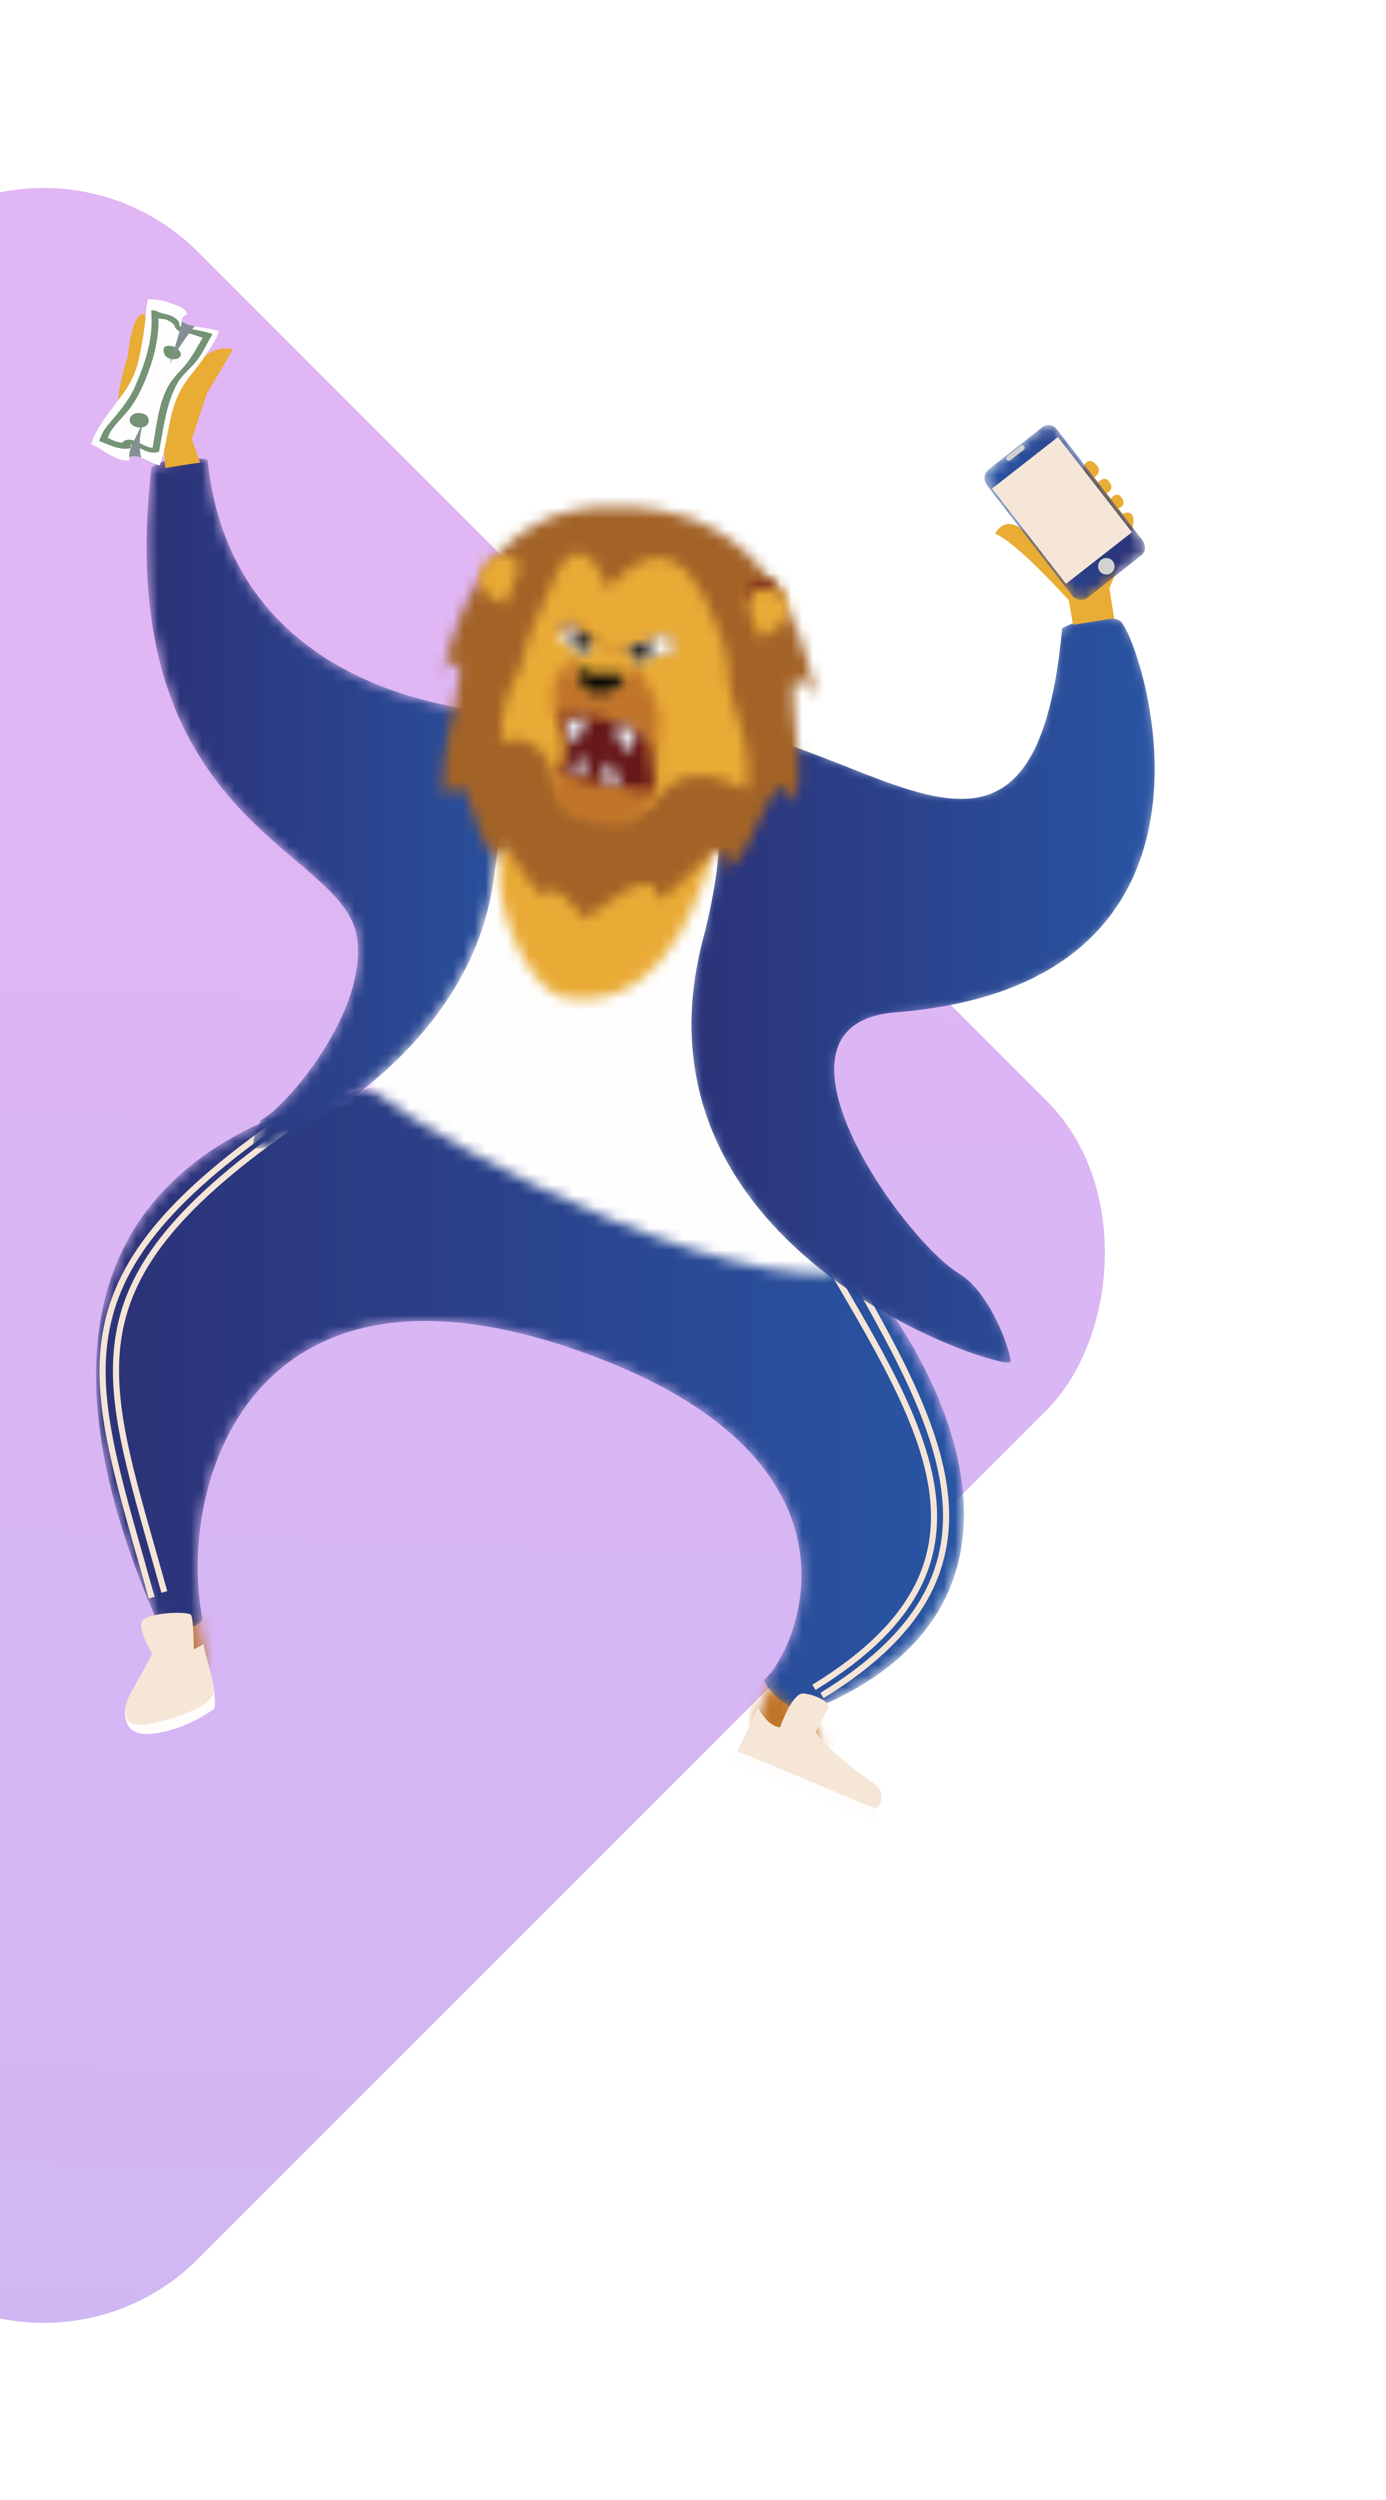 <svg width="127" height="229" viewBox="0 0 127 229" fill="none" xmlns="http://www.w3.org/2000/svg">
<g opacity="0.3" filter="url(#filter0_d_0_32296)">
<rect x="4" y="0.934" width="150" height="150" rx="20" transform="rotate(45 4 0.934)" fill="url(#paint0_linear_0_32296)"/>
</g>
<mask id="mask0_0_32296" style="mask-type:luminance" maskUnits="userSpaceOnUse" x="69" y="153" width="7" height="8">
<path fill-rule="evenodd" clip-rule="evenodd" d="M71.676 153.971C71.385 153.971 71.041 154.08 70.643 154.35C67.495 159.82 70.212 160.051 70.996 160.051C71.779 160.051 75.277 160.346 75.277 159.292C75.277 157.887 72.109 157.826 72.932 155.834C73.109 155.407 72.733 153.971 71.677 153.971C71.677 153.971 71.677 153.971 71.676 153.971Z" fill="white"/>
</mask>
<g mask="url(#mask0_0_32296)">
<path fill-rule="evenodd" clip-rule="evenodd" d="M67.549 161.699H76.886V152.361H67.549V161.699Z" fill="#C1752A"/>
</g>
<mask id="mask1_0_32296" style="mask-type:luminance" maskUnits="userSpaceOnUse" x="14" y="147" width="5" height="8">
<path fill-rule="evenodd" clip-rule="evenodd" d="M15.803 148.343C15.596 151.946 13.641 152.886 14.382 154.37C14.701 155.01 18.593 153.082 18.869 152.33C19.099 151.702 18.076 150.171 18.204 148.274C18.204 148.274 17.209 147.538 16.499 147.538C16.13 147.538 15.837 147.737 15.803 148.343Z" fill="white"/>
</mask>
<g mask="url(#mask1_0_32296)">
<path fill-rule="evenodd" clip-rule="evenodd" d="M11.295 154.859L18.333 157.763L22.336 148.111L15.299 145.207L11.295 154.859Z" fill="#C1752A"/>
</g>
<mask id="mask2_0_32296" style="mask-type:luminance" maskUnits="userSpaceOnUse" x="8" y="97" width="81" height="60">
<path fill-rule="evenodd" clip-rule="evenodd" d="M51.957 97.771C48.366 97.78 44.217 98.074 39.419 98.714C33.83 99.46 29.181 100.668 25.342 102.245C1.592 111.988 8.687 135.657 14.559 148.866C16.121 149.545 17.984 149.272 18.558 148.328C16.205 136.347 22.642 113.622 51.962 123.375C81.291 133.137 73.077 151.169 70.019 153.889C70.019 153.889 70.254 155.333 73.547 156.957C84.772 152.673 88.327 145.688 88.326 138.697V138.688C88.323 132.894 85.878 127.096 83.333 122.827C81.621 119.966 79.87 117.795 78.779 116.765C75.364 113.574 77.33 102.66 63.253 98.987C60.788 98.346 57.843 97.921 54.286 97.807C53.64 97.785 52.973 97.773 52.286 97.771H51.957Z" fill="white"/>
</mask>
<g mask="url(#mask2_0_32296)">
<path fill-rule="evenodd" clip-rule="evenodd" d="M51.957 97.771C48.366 97.78 44.217 98.074 39.419 98.714C33.83 99.46 29.181 100.668 25.342 102.245C1.592 111.988 8.687 135.657 14.559 148.866C16.121 149.545 17.984 149.272 18.558 148.328C16.205 136.347 22.642 113.622 51.962 123.375C81.291 133.137 73.077 151.169 70.019 153.889C70.019 153.889 70.254 155.333 73.547 156.957C84.772 152.673 88.327 145.688 88.326 138.697V138.688C88.323 132.894 85.878 127.096 83.333 122.827C81.621 119.966 79.87 117.795 78.779 116.765C75.364 113.574 77.33 102.66 63.253 98.987C60.788 98.346 57.843 97.921 54.286 97.807C53.64 97.785 52.973 97.773 52.286 97.771H51.957Z" fill="url(#paint1_linear_0_32296)"/>
</g>
<path d="M26.337 103.383C5.44 118.104 9.605 126.186 15.056 145.83" stroke="#F5E5D7" stroke-width="0.56"/>
<path d="M75.317 155.314C95.266 143.101 84.915 128.908 74.938 111.136" stroke="#F5E5D7" stroke-width="0.56"/>
<path d="M25.007 103.14C4.111 117.861 8.445 126.702 13.896 146.346" stroke="#F5E5D7" stroke-width="0.56"/>
<path d="M74.581 154.564C94.53 142.351 83.176 128.809 73.2 111.038" stroke="#F5E5D7" stroke-width="0.56"/>
<mask id="mask3_0_32296" style="mask-type:luminance" maskUnits="userSpaceOnUse" x="33" y="66" width="44" height="51">
<path fill-rule="evenodd" clip-rule="evenodd" d="M41.146 74.642C38.914 81.235 32.921 96.657 33.038 98.659C33.156 100.66 61.593 117.377 76.4 116.67C70.34 102.598 72.523 70.993 72.523 70.993L60.301 67.697L59.948 69.58C61.946 69.816 71.23 80.176 53.25 81C42.322 72.406 53.25 68.403 53.25 68.403V66.049C53.25 66.049 43.38 68.05 41.146 74.642Z" fill="white"/>
</mask>
<g mask="url(#mask3_0_32296)">
<path fill-rule="evenodd" clip-rule="evenodd" d="M32.247 118.082H81.177V64.273H32.247V118.082Z" fill="#FEFEFE"/>
</g>
<mask id="mask4_0_32296" style="mask-type:luminance" maskUnits="userSpaceOnUse" x="62" y="56" width="44" height="69">
<path fill-rule="evenodd" clip-rule="evenodd" d="M97.328 57.546C94.728 86.043 79.542 67.045 62.997 66.224C62.997 66.224 68.61 69.977 64.415 86.043C56.858 114.984 92.601 125.798 92.601 124.742C92.601 123.687 90.722 118.388 87.893 116.673C82.634 113.484 68.689 93.783 82.083 92.728C115.79 90.072 104.182 57.546 102.587 56.842C102.088 56.622 101.543 56.528 100.98 56.528C99.744 56.528 98.424 56.982 97.328 57.546Z" fill="white"/>
</mask>
<g mask="url(#mask4_0_32296)">
<path fill-rule="evenodd" clip-rule="evenodd" d="M97.328 57.546C94.728 86.043 79.542 67.045 62.997 66.224C62.997 66.224 68.61 69.977 64.415 86.043C56.858 114.984 92.601 125.798 92.601 124.742C92.601 123.687 90.722 118.388 87.893 116.673C82.634 113.484 68.689 93.783 82.083 92.728C115.79 90.072 104.182 57.546 102.587 56.842C102.088 56.622 101.543 56.528 100.98 56.528C99.744 56.528 98.424 56.982 97.328 57.546Z" fill="url(#paint2_linear_0_32296)"/>
</g>
<mask id="mask5_0_32296" style="mask-type:luminance" maskUnits="userSpaceOnUse" x="62" y="56" width="44" height="69">
<path fill-rule="evenodd" clip-rule="evenodd" d="M97.328 57.546C94.728 86.043 79.542 67.045 62.997 66.224C62.997 66.224 68.61 69.977 64.415 86.043C56.858 114.984 92.601 125.798 92.601 124.742C92.601 123.687 90.722 118.388 87.893 116.673C82.634 113.485 68.689 93.783 82.083 92.727C115.789 90.072 104.182 57.546 102.587 56.842C102.088 56.622 101.543 56.528 100.98 56.528C99.744 56.528 98.424 56.982 97.328 57.546Z" fill="white"/>
</mask>
<g mask="url(#mask5_0_32296)">
<path fill-rule="evenodd" clip-rule="evenodd" d="M97.328 57.546C94.728 86.043 79.542 67.045 62.997 66.224C62.997 66.224 68.61 69.977 64.415 86.043C56.858 114.984 92.601 125.798 92.601 124.742C92.601 123.687 90.722 118.388 87.893 116.673C82.634 113.485 68.689 93.783 82.083 92.727C115.789 90.072 104.182 57.546 102.587 56.842C102.088 56.622 101.543 56.528 100.98 56.528C99.744 56.528 98.424 56.982 97.328 57.546Z" fill="url(#paint3_linear_0_32296)"/>
</g>
<mask id="mask6_0_32296" style="mask-type:luminance" maskUnits="userSpaceOnUse" x="13" y="41" width="38" height="65">
<path fill-rule="evenodd" clip-rule="evenodd" d="M13.869 42.859C10.172 75.414 31.331 77.524 32.694 85.77C33.81 92.523 26.219 101.469 23.9 102.595C23.041 104.763 22.729 105.428 24.211 105.154C25.693 104.881 43.244 96.674 45.262 80.296C46.909 66.933 50.361 65.311 50.361 65.311C48.371 65.78 21.404 65.956 19.017 42.077C18.506 42.008 17.935 41.968 17.359 41.968C15.96 41.968 14.533 42.207 13.869 42.859Z" fill="white"/>
</mask>
<g mask="url(#mask6_0_32296)">
<path fill-rule="evenodd" clip-rule="evenodd" d="M13.869 42.859C10.172 75.414 31.331 77.524 32.694 85.77C33.81 92.523 26.219 101.469 23.9 102.595C23.041 104.763 22.729 105.428 24.211 105.154C25.693 104.881 43.244 96.674 45.262 80.296C46.909 66.933 50.361 65.311 50.361 65.311C48.371 65.78 21.404 65.956 19.017 42.077C18.506 42.008 17.935 41.968 17.359 41.968C15.96 41.968 14.533 42.207 13.869 42.859Z" fill="url(#paint4_linear_0_32296)"/>
</g>
<mask id="mask7_0_32296" style="mask-type:luminance" maskUnits="userSpaceOnUse" x="45" y="73" width="21" height="19">
<path fill-rule="evenodd" clip-rule="evenodd" d="M60 73.756C58.833 73.931 57.747 74.105 57.047 73.98C52.394 73.152 48.26 73.888 46.286 77.469C44.313 81.051 48.105 90.726 51.653 91.359C59.53 92.763 63.429 84.876 65.348 77.898C66.338 74.297 64.776 73.49 62.681 73.49C61.831 73.49 60.891 73.623 60 73.756Z" fill="white"/>
</mask>
<g mask="url(#mask7_0_32296)">
<path fill-rule="evenodd" clip-rule="evenodd" d="M41.111 93.219H66.357V72.389H41.111V93.219Z" fill="#E9AB36"/>
</g>
<mask id="mask8_0_32296" style="mask-type:luminance" maskUnits="userSpaceOnUse" x="40" y="46" width="35" height="39">
<path fill-rule="evenodd" clip-rule="evenodd" d="M40.635 61.541C44.574 57.202 39.361 69.528 40.884 73.199C43.295 69.086 42.791 77.002 45.855 78.874C45.702 74.682 48.176 81.912 50.264 82.148C49.785 79.64 53.701 84.212 53.701 84.212C53.701 84.212 60.385 78.373 60.209 82.39C62.782 81.592 66.691 74.682 66.59 79.704C69.653 77.832 70.766 68.717 72.824 73.586C74.346 69.914 70.522 58.127 74.72 63.729C71.63 46.416 59.511 46.468 57 46.474C56.705 46.474 56.248 46.449 55.67 46.449C52.083 46.449 43.829 47.429 40.635 61.541Z" fill="white"/>
</mask>
<g mask="url(#mask8_0_32296)">
<path fill-rule="evenodd" clip-rule="evenodd" d="M39.017 85.798H76.3V44.862H39.017V85.798Z" fill="#A36327"/>
</g>
<mask id="mask9_0_32296" style="mask-type:luminance" maskUnits="userSpaceOnUse" x="45" y="50" width="24" height="25">
<path fill-rule="evenodd" clip-rule="evenodd" d="M50.645 53.309C49.999 55.039 48.208 58.329 47.986 60.167C47.763 62.005 45.955 62.593 45.916 67.957C49.162 66.79 50.86 70.174 50.903 71.796C50.947 73.417 57.371 76.733 60.284 72.949C63.196 69.164 67.919 72.201 68.456 72.364C68.941 68.823 67.631 65.758 66.95 63.471C66.411 61.666 67.568 60.769 64.635 54.931C60.624 46.945 56.205 53.864 55.699 53.904C54.719 51.467 53.796 50.648 53.004 50.648C51.881 50.649 51.023 52.295 50.645 53.309Z" fill="white"/>
</mask>
<g mask="url(#mask9_0_32296)">
<path fill-rule="evenodd" clip-rule="evenodd" d="M44.343 76.274H70.134V49.067H44.343V76.274Z" fill="#E9AB36"/>
</g>
<mask id="mask10_0_32296" style="mask-type:luminance" maskUnits="userSpaceOnUse" x="50" y="59" width="11" height="17">
<path fill-rule="evenodd" clip-rule="evenodd" d="M53.225 59.897C52.82 60.298 51.141 61.374 50.847 62.278C50.553 63.181 50.66 65.589 51.007 66.163C51.107 66.329 51.53 66.222 52.152 66.114C53.688 65.849 56.44 65.584 58.57 69.419C61.563 74.81 54.241 69.556 53.412 69.556C52.584 69.556 50.676 69.994 50.676 71.663C50.676 73.332 51.569 74.427 52.343 74.837C53.118 75.248 57.288 75.768 57.902 75.412C58.517 75.056 59.879 73.66 60.04 72.621C60.2 71.581 60.12 68.078 60.413 66.191C60.708 64.303 58.517 61.101 57.982 60.855C57.813 60.777 57.068 62.34 56.579 62.747C55.728 63.454 52.405 62.343 52.622 61.611C52.782 61.07 53.293 59.89 53.236 59.89C53.233 59.89 53.23 59.892 53.225 59.897Z" fill="white"/>
</mask>
<g mask="url(#mask10_0_32296)">
<path fill-rule="evenodd" clip-rule="evenodd" d="M49.101 77.126H62.016V58.294H49.101V77.126Z" fill="#C1752A"/>
</g>
<mask id="mask11_0_32296" style="mask-type:luminance" maskUnits="userSpaceOnUse" x="51" y="65" width="9" height="8">
<path fill-rule="evenodd" clip-rule="evenodd" d="M51.245 65.708C51.875 66.814 51.929 69.544 51.461 70.597C51.219 71.141 58.279 72.47 59.232 72.452C60.186 72.434 59.934 71.917 59.43 68.598C59.061 66.167 54.694 65.489 52.492 65.489C51.687 65.489 51.171 65.579 51.245 65.708Z" fill="white"/>
</mask>
<g mask="url(#mask11_0_32296)">
<path fill-rule="evenodd" clip-rule="evenodd" d="M49.638 74.035H61.478V63.906H49.638V74.035Z" fill="#671819"/>
</g>
<mask id="mask12_0_32296" style="mask-type:luminance" maskUnits="userSpaceOnUse" x="57" y="58" width="5" height="3">
<path fill-rule="evenodd" clip-rule="evenodd" d="M59.563 58.703C58.96 59.02 58.326 59.336 57.747 59.13C57.513 59.6 57.806 60.487 59.687 59.977C60.641 59.724 61.838 59.312 61.838 59.312C61.614 58.482 61.275 58.21 60.868 58.21C60.48 58.21 60.031 58.457 59.563 58.703Z" fill="white"/>
</mask>
<g mask="url(#mask12_0_32296)">
<path fill-rule="evenodd" clip-rule="evenodd" d="M56.078 61.73H63.438V56.61H56.078V61.73Z" fill="#955B24"/>
</g>
<mask id="mask13_0_32296" style="mask-type:luminance" maskUnits="userSpaceOnUse" x="51" y="56" width="4" height="4">
<path fill-rule="evenodd" clip-rule="evenodd" d="M51.233 57.867C52.108 58.53 52.665 58.968 53.068 59.202C53.63 59.529 54.386 58.935 54.277 58.371C53.605 58.248 52.876 56.806 52.16 56.806C51.847 56.806 51.535 57.083 51.233 57.867Z" fill="white"/>
</mask>
<g mask="url(#mask13_0_32296)">
<path fill-rule="evenodd" clip-rule="evenodd" d="M49.705 60.851H55.814V55.251H49.705V60.851Z" fill="#955B24"/>
</g>
<mask id="mask14_0_32296" style="mask-type:luminance" maskUnits="userSpaceOnUse" x="51" y="65" width="3" height="4">
<path fill-rule="evenodd" clip-rule="evenodd" d="M51.915 66.01C51.782 66.166 52.152 67.684 52.788 68.281C53.143 67.372 53.808 65.808 53.808 65.808C53.777 65.797 53.694 65.792 53.58 65.792C53.092 65.792 52.022 65.883 51.915 66.01Z" fill="white"/>
</mask>
<g mask="url(#mask14_0_32296)">
<path fill-rule="evenodd" clip-rule="evenodd" d="M50.288 69.836H55.408V64.236H50.288V69.836Z" fill="#E9EFF8"/>
</g>
<mask id="mask15_0_32296" style="mask-type:luminance" maskUnits="userSpaceOnUse" x="56" y="66" width="3" height="4">
<path fill-rule="evenodd" clip-rule="evenodd" d="M56.583 66.383C56.168 66.707 56.851 68.43 57.399 69.14C57.788 68.227 58.375 66.993 58.375 66.993C58.261 66.902 56.986 66.368 56.651 66.368C56.62 66.368 56.596 66.373 56.583 66.383Z" fill="white"/>
</mask>
<g mask="url(#mask15_0_32296)">
<path fill-rule="evenodd" clip-rule="evenodd" d="M54.855 70.68H59.975V64.828H54.855V70.68Z" fill="#E9EFF8"/>
</g>
<mask id="mask16_0_32296" style="mask-type:luminance" maskUnits="userSpaceOnUse" x="52" y="69" width="2" height="3">
<path fill-rule="evenodd" clip-rule="evenodd" d="M52.364 70.692C52.727 70.808 53.192 70.929 53.708 71.05C53.645 70.653 53.502 69.72 53.421 69.13C52.895 69.454 52.392 70.417 52.364 70.692Z" fill="white"/>
</mask>
<g mask="url(#mask16_0_32296)">
<path fill-rule="evenodd" clip-rule="evenodd" d="M50.684 72.65H55.388V67.53H50.684V72.65Z" fill="#E9EFF8"/>
</g>
<mask id="mask17_0_32296" style="mask-type:luminance" maskUnits="userSpaceOnUse" x="55" y="69" width="2" height="3">
<path fill-rule="evenodd" clip-rule="evenodd" d="M55.16 71.606C55.697 71.708 56.234 71.806 56.741 71.893C57.01 71.538 56.19 70.204 55.628 69.688C55.464 70.428 55.21 71.406 55.16 71.606Z" fill="white"/>
</mask>
<g mask="url(#mask17_0_32296)">
<path fill-rule="evenodd" clip-rule="evenodd" d="M53.527 73.468H58.427V68.113H53.527V73.468Z" fill="#E9EFF8"/>
</g>
<mask id="mask18_0_32296" style="mask-type:luminance" maskUnits="userSpaceOnUse" x="57" y="58" width="5" height="3">
<path fill-rule="evenodd" clip-rule="evenodd" d="M59.337 58.898C58.779 59.231 58.216 59.522 57.743 59.338C57.742 59.34 57.741 59.342 57.74 59.344C57.564 59.727 57.779 60.209 58.169 60.347C58.772 60.56 59.752 60.257 61.838 59.492C61.838 59.492 61.758 58.208 60.802 58.208C60.393 58.208 59.87 58.576 59.337 58.898Z" fill="white"/>
</mask>
<g mask="url(#mask18_0_32296)">
<path fill-rule="evenodd" clip-rule="evenodd" d="M56.078 61.988H63.438V56.633H56.078V61.988Z" fill="#FEFEFE"/>
</g>
<mask id="mask19_0_32296" style="mask-type:luminance" maskUnits="userSpaceOnUse" x="51" y="57" width="4" height="3">
<path fill-rule="evenodd" clip-rule="evenodd" d="M51.233 58.463C51.233 58.463 51.767 58.861 52.316 59.224C52.697 59.484 53.025 59.712 53.327 59.818C53.823 59.992 54.323 59.535 54.285 58.98C54.285 58.977 54.285 58.975 54.284 58.972C53.878 59.022 53.49 58.579 53.121 58.146C52.813 57.794 52.524 57.435 52.254 57.38C52.211 57.371 52.17 57.366 52.13 57.366C51.496 57.366 51.233 58.463 51.233 58.463Z" fill="white"/>
</mask>
<g mask="url(#mask19_0_32296)">
<path fill-rule="evenodd" clip-rule="evenodd" d="M49.705 61.411H55.814V55.811H49.705V61.411Z" fill="#FEFEFE"/>
</g>
<mask id="mask20_0_32296" style="mask-type:luminance" maskUnits="userSpaceOnUse" x="57" y="58" width="3" height="3">
<path fill-rule="evenodd" clip-rule="evenodd" d="M57.738 59.246C57.737 59.248 57.737 59.25 57.736 59.252C57.583 59.638 57.746 60.129 58.075 60.299C58.509 60.524 59.025 60.347 59.479 60.196C59.686 59.84 59.637 59.154 59.215 58.773C58.698 59.13 58.177 59.443 57.738 59.246Z" fill="white"/>
</mask>
<g mask="url(#mask20_0_32296)">
<path fill-rule="evenodd" clip-rule="evenodd" d="M56.078 62.039H61.198V57.139H56.078V62.039Z" fill="#060707"/>
</g>
<mask id="mask21_0_32296" style="mask-type:luminance" maskUnits="userSpaceOnUse" x="52" y="57" width="3" height="3">
<path fill-rule="evenodd" clip-rule="evenodd" d="M52.358 58.924V58.963C52.729 59.212 53.048 59.429 53.342 59.53C53.826 59.697 54.312 59.26 54.276 58.729C54.276 58.727 54.276 58.724 54.276 58.722C53.879 58.77 53.501 58.346 53.141 57.933C52.69 58.029 52.358 58.438 52.358 58.924Z" fill="white"/>
</mask>
<g mask="url(#mask21_0_32296)">
<path fill-rule="evenodd" clip-rule="evenodd" d="M50.758 61.199H55.878V56.299H50.758V61.199Z" fill="#060707"/>
</g>
<mask id="mask22_0_32296" style="mask-type:luminance" maskUnits="userSpaceOnUse" x="52" y="61" width="6" height="3">
<path fill-rule="evenodd" clip-rule="evenodd" d="M52.964 61.385C52.748 61.731 53.296 63.261 54.576 63.472C55.509 63.626 57.354 62.904 57.043 62.052C56.857 61.545 55.971 61.635 55.322 61.725C55.03 61.765 54.786 61.805 54.675 61.791C54.232 61.736 53.541 61.288 53.172 61.288C53.08 61.288 53.007 61.316 52.964 61.385Z" fill="white"/>
</mask>
<g mask="url(#mask22_0_32296)">
<path fill-rule="evenodd" clip-rule="evenodd" d="M51.318 65.068H58.678V59.713H51.318V65.068Z" fill="#060707"/>
</g>
<mask id="mask23_0_32296" style="mask-type:luminance" maskUnits="userSpaceOnUse" x="54" y="58" width="4" height="2">
<path fill-rule="evenodd" clip-rule="evenodd" d="M54.629 58.763C54.477 58.817 54.815 59.146 55.668 59.266C56.29 59.353 57.538 59.327 57.345 59.143C57.18 58.984 56.005 58.977 55.766 58.947C55.441 58.905 54.926 58.754 54.703 58.754C54.672 58.754 54.647 58.757 54.629 58.763Z" fill="white"/>
</mask>
<g mask="url(#mask23_0_32296)">
<path fill-rule="evenodd" clip-rule="evenodd" d="M53.053 60.714H58.905V57.354H53.053V60.714Z" fill="#C1752A"/>
</g>
<mask id="mask24_0_32296" style="mask-type:luminance" maskUnits="userSpaceOnUse" x="43" y="50" width="5" height="6">
<path fill-rule="evenodd" clip-rule="evenodd" d="M44.097 52.322C43.305 54.372 46.21 55.372 46.21 55.372C46.21 55.372 47.759 52.35 47.531 51.522C47.451 51.233 46.825 50.929 46.111 50.929C45.356 50.929 44.504 51.268 44.097 52.322Z" fill="white"/>
</mask>
<g mask="url(#mask24_0_32296)">
<path fill-rule="evenodd" clip-rule="evenodd" d="M42.327 56.958H49.187V49.342H42.327V56.958Z" fill="#E9AB36"/>
</g>
<mask id="mask25_0_32296" style="mask-type:luminance" maskUnits="userSpaceOnUse" x="68" y="53" width="5" height="6">
<path fill-rule="evenodd" clip-rule="evenodd" d="M68.065 53.872C67.801 54.858 69.593 58.455 69.593 58.455C69.593 58.455 72.957 57.265 72.039 54.824C71.568 53.57 70.581 53.167 69.707 53.167C68.881 53.167 68.156 53.528 68.065 53.872Z" fill="white"/>
</mask>
<g mask="url(#mask25_0_32296)">
<path fill-rule="evenodd" clip-rule="evenodd" d="M66.438 60.011H73.798V51.611H66.438V60.011Z" fill="#E9AB36"/>
</g>
<mask id="mask26_0_32296" style="mask-type:luminance" maskUnits="userSpaceOnUse" x="68" y="53" width="4" height="6">
<path fill-rule="evenodd" clip-rule="evenodd" d="M68.064 53.872C67.81 54.858 69.543 58.455 69.543 58.455C69.543 58.455 69.557 58.45 69.583 58.44C69.09 57.324 68.283 55.335 68.463 54.64C68.624 54.016 70.795 53.339 71.916 54.857C71.912 54.845 71.911 54.835 71.907 54.824C71.451 53.57 70.498 53.167 69.653 53.167C68.854 53.167 68.154 53.528 68.064 53.872Z" fill="white"/>
</mask>
<g mask="url(#mask26_0_32296)">
<path fill-rule="evenodd" clip-rule="evenodd" d="M66.424 60.011H73.531V51.611H66.424V60.011Z" fill="#671819"/>
</g>
<path fill-rule="evenodd" clip-rule="evenodd" d="M19.605 154.889C19.809 156.388 19.596 156.539 19.596 156.539C19.596 156.539 17.146 158.456 13.955 158.81C10.763 159.163 11.544 156.202 11.544 156.202L19.605 154.889Z" fill="#FEFDFB"/>
<path fill-rule="evenodd" clip-rule="evenodd" d="M17.763 151.085C15.906 149.908 14.607 151.672 14.607 151.672L13.932 151.472C13.199 153.137 11.661 155.309 11.544 156.201C11.323 157.895 12.106 158.388 14.557 157.728C16.946 157.084 19.501 156.193 19.605 154.889C19.668 154.109 18.913 152.079 18.648 150.615L17.763 151.085Z" fill="#F6E6D7"/>
<path fill-rule="evenodd" clip-rule="evenodd" d="M13.932 151.472C13.932 151.472 12.765 149.568 12.959 148.639C13.153 147.711 17.289 147.538 17.515 147.944C17.74 148.351 17.763 151.085 17.763 151.085C17.763 151.085 15.321 152.9 13.932 151.472Z" fill="#F6E6D7"/>
<path fill-rule="evenodd" clip-rule="evenodd" d="M80.254 165.692L79.975 166.838L67.011 161.426L67.587 160.404L80.254 165.692Z" fill="#FEFDFB"/>
<path fill-rule="evenodd" clip-rule="evenodd" d="M80.028 163.346C73.606 158.82 73.897 156.971 73.896 156.971C73.896 156.971 73.192 158.354 71.473 158.229C70.316 158.145 69.443 156.4 69.443 156.4L67.587 160.404L80.254 165.692C80.691 165.366 81.265 164.218 80.028 163.346Z" fill="#F6E6D7"/>
<path fill-rule="evenodd" clip-rule="evenodd" d="M71.473 158.229C71.473 158.229 72.59 155.024 73.633 155.124C74.676 155.225 76.138 155.919 75.879 156.481C75.621 157.043 74.614 158.86 74.614 158.86C74.614 158.86 73.942 159.901 71.473 158.229Z" fill="#F6E6D7"/>
<path fill-rule="evenodd" clip-rule="evenodd" d="M98.323 57.234L97.927 54.98C97.927 54.98 93.174 49.673 91.183 48.897C91.183 48.897 92.041 46.972 94.019 48.76L96.359 50.179L99.36 42.579C99.36 42.579 99.822 41.769 100.504 42.625C101.034 43.29 100.262 43.739 100.262 43.739L100.616 44.194C100.616 44.194 101.169 43.537 101.602 44.075C102.236 44.861 101.382 45.179 101.382 45.179L101.784 45.695C101.784 45.695 102.281 44.955 102.74 45.536C103.345 46.303 102.472 46.579 102.472 46.579L102.875 47.097C102.875 47.097 103.413 46.719 103.749 47.183C104.29 47.93 102.762 51.14 101.655 53.89L102.094 56.632L98.323 57.234Z" fill="#E9AC35"/>
<mask id="mask27_0_32296" style="mask-type:luminance" maskUnits="userSpaceOnUse" x="90" y="38" width="15" height="17">
<path fill-rule="evenodd" clip-rule="evenodd" d="M95.52 39.12L90.613 42.987C90.18 43.329 90.062 43.963 90.433 44.444L98.191 54.503C98.562 54.984 99.241 55.077 99.674 54.736L104.581 50.869C105.014 50.527 105.007 49.905 104.636 49.424L96.878 39.365C96.654 39.074 96.362 38.92 96.071 38.92C95.881 38.92 95.691 38.985 95.52 39.12Z" fill="white"/>
</mask>
<g mask="url(#mask27_0_32296)">
<path fill-rule="evenodd" clip-rule="evenodd" d="M95.52 39.12L90.613 42.987C90.18 43.329 90.062 43.963 90.433 44.444L98.191 54.503C98.562 54.984 99.241 55.077 99.674 54.736L104.581 50.869C105.014 50.527 105.007 49.905 104.636 49.424L96.878 39.365C96.654 39.074 96.362 38.92 96.071 38.92C95.881 38.92 95.691 38.985 95.52 39.12Z" fill="url(#paint5_linear_0_32296)"/>
</g>
<path fill-rule="evenodd" clip-rule="evenodd" d="M103.721 48.754L97.677 53.48L90.898 44.759L96.942 40.032L103.721 48.754Z" fill="#F6E6D7"/>
<path fill-rule="evenodd" clip-rule="evenodd" d="M101.968 51.407C101.712 51.076 101.236 51.017 100.907 51.275C100.578 51.532 100.519 52.009 100.776 52.34C101.032 52.67 101.508 52.729 101.837 52.471C102.166 52.214 102.225 51.737 101.968 51.407Z" fill="#D2D2D2"/>
<path fill-rule="evenodd" clip-rule="evenodd" d="M93.844 40.873C93.764 40.77 93.617 40.751 93.514 40.832L92.294 41.785C92.192 41.865 92.174 42.014 92.254 42.116C92.334 42.219 92.481 42.238 92.584 42.157L93.803 41.204C93.906 41.124 93.924 40.975 93.844 40.873Z" fill="#D2D2D2"/>
<path fill-rule="evenodd" clip-rule="evenodd" d="M18.336 42.363L18.068 41.604L17.578 40.218L18.958 36.049L21.344 32.005C21.344 32.005 19.077 31.251 17.445 34.283L16.375 34.979C16.375 34.979 13.912 28.479 12.968 28.797C12.025 29.113 11.714 32.586 11.714 32.586C11.714 32.586 10.962 34.86 10.838 36.502C10.714 38.143 14.998 40.41 14.998 40.41L15.127 42.872L18.336 42.363Z" fill="#E9AC35"/>
<path fill-rule="evenodd" clip-rule="evenodd" d="M16.747 35.398C15.641 37.227 15.477 39.28 15.041 41.269C14.925 41.712 14.799 42.182 14.639 42.63C13.706 42.447 12.815 41.524 11.807 41.875C11.869 41.94 11.889 42.12 11.914 42.171C10.542 42.32 9.546 41.175 8.356 40.697C8.875 38.993 10.332 37.403 11.322 36.003C12.111 34.918 12.573 33.794 12.823 32.425C13.038 31.381 13.216 30.329 13.317 29.243C13.394 28.627 13.402 28.002 13.572 27.414C14.219 27.414 14.809 27.476 15.47 27.723C15.923 27.892 16.484 28.012 16.841 28.317C17.508 28.957 16.826 28.702 16.681 29.21C16.483 29.884 18.702 29.926 20.072 30.321C19.817 31.195 19.073 32.152 18.663 32.792C18.067 33.694 17.302 34.484 16.747 35.398Z" fill="#FEFEFE"/>
<path fill-rule="evenodd" clip-rule="evenodd" d="M17.222 33.13C16.652 33.907 15.921 34.475 15.438 35.333C14.495 36.992 14.325 39.139 13.979 41.024C13.118 40.989 12.174 39.919 11.353 40.398C11.287 40.436 11.251 40.488 11.249 40.549C10.788 40.55 10.306 40.321 9.867 40.112C10.164 39.184 11.154 38.341 11.707 37.657C12.415 36.787 12.906 35.798 13.331 34.767C14.021 33.093 14.585 31.044 14.518 29.16C14.61 29.181 14.704 29.198 14.801 29.214C15.252 29.231 15.642 29.421 15.973 29.78C16.085 30.08 15.99 29.965 16.234 30.215C16.382 30.364 16.648 30.463 16.86 30.473C17.483 30.509 17.973 30.776 18.573 30.927C18.099 31.723 17.775 32.384 17.222 33.13ZM19.255 30.526C19.161 30.502 19.067 30.477 18.974 30.449L18.971 30.448C18.664 30.367 18.355 30.293 18.041 30.239C17.789 30.189 17.535 30.149 17.28 30.123C15.993 29.956 16.682 29.709 16.273 29.327C15.678 28.771 15.272 28.847 14.577 28.608C14.469 28.575 14.31 28.466 14.191 28.45C14.041 28.43 13.963 28.4 13.86 28.434C13.875 28.543 13.869 28.835 13.876 28.944C14.025 31.183 13.183 33.625 12.291 35.585C11.706 36.864 10.741 37.897 9.861 38.972C9.639 39.237 9.425 39.554 9.286 39.892C9.233 40.023 9.113 40.27 9.093 40.407C9.298 40.494 9.508 40.552 9.716 40.64C10.361 40.922 11.197 41.225 11.908 41.067C12.013 41.044 12.043 40.95 11.971 40.736C12.386 40.802 13.202 41.282 13.507 41.368C13.646 41.41 13.774 41.437 13.895 41.451C14.097 41.475 14.289 41.457 14.521 41.406C14.536 41.401 14.552 41.397 14.567 41.392C14.585 41.298 14.601 41.209 14.618 41.117C15.01 39.07 15.246 36.889 16.282 35.062C16.666 34.388 17.329 33.853 17.837 33.273C18.455 32.569 18.866 31.657 19.337 30.843L19.338 30.84C19.37 30.783 19.4 30.729 19.434 30.675C19.441 30.664 19.443 30.659 19.447 30.649L19.46 30.612C19.44 30.566 19.364 30.556 19.255 30.526Z" fill="#759375"/>
<path fill-rule="evenodd" clip-rule="evenodd" d="M16.24 32.859C16.233 32.86 16.228 32.862 16.221 32.863C16.216 32.867 16.213 32.866 16.209 32.869C16.197 32.871 16.182 32.875 16.171 32.878C16.164 32.879 16.155 32.883 16.149 32.881C15.718 32.978 15.164 32.82 15.026 32.35C14.978 32.191 14.95 31.988 15.047 31.838C15.151 31.68 15.423 31.661 15.592 31.676C15.946 31.704 16.307 31.901 16.493 32.212C16.661 32.492 16.543 32.755 16.24 32.859Z" fill="#759375"/>
<path fill-rule="evenodd" clip-rule="evenodd" d="M13.626 38.481C13.604 37.959 13.004 37.804 12.582 37.839C12.255 37.866 11.96 38.052 11.89 38.388C11.817 38.761 12.149 39.013 12.461 39.109L12.488 39.118C12.501 39.123 12.516 39.129 12.526 39.129C12.538 39.134 12.547 39.137 12.554 39.136C12.563 39.14 12.577 39.141 12.587 39.142C12.622 39.148 12.662 39.152 12.698 39.156C13.151 39.197 13.648 39.014 13.626 38.481Z" fill="#759375"/>
<path fill-rule="evenodd" clip-rule="evenodd" d="M17.848 29.884C17.254 30.583 16.752 31.316 16.252 32.089C15.986 32.5 15.769 32.926 15.58 33.362C15.681 32.848 15.842 32.367 16.004 31.885C16.25 31.047 16.509 30.229 16.681 29.386C16.786 29.622 17.253 29.762 17.848 29.884Z" fill="#838F92"/>
<path fill-rule="evenodd" clip-rule="evenodd" d="M12.931 41.923C12.572 41.796 12.209 41.736 11.829 41.86C11.827 41.486 11.952 41.105 12.094 40.779C12.449 39.987 12.846 39.252 13.195 38.479C13.05 38.943 12.928 39.411 12.864 39.86C12.741 40.618 12.799 41.239 12.931 41.923Z" fill="#838F92"/>
<defs>
<filter id="filter0_d_0_32296" x="-109.782" y="1.218" width="227.564" height="227.563" filterUnits="userSpaceOnUse" color-interpolation-filters="sRGB">
<feFlood flood-opacity="0" result="BackgroundImageFix"/>
<feColorMatrix in="SourceAlpha" type="matrix" values="0 0 0 0 0 0 0 0 0 0 0 0 0 0 0 0 0 0 127 0" result="hardAlpha"/>
<feOffset dy="8"/>
<feGaussianBlur stdDeviation="8"/>
<feColorMatrix type="matrix" values="0 0 0 0 0 0 0 0 0 0 0 0 0 0 0 0 0 0 0.1 0"/>
<feBlend mode="normal" in2="BackgroundImageFix" result="effect1_dropShadow_0_32296"/>
<feBlend mode="normal" in="SourceGraphic" in2="effect1_dropShadow_0_32296" result="shape"/>
</filter>
<linearGradient id="paint0_linear_0_32296" x1="-107.207" y1="150.621" x2="147.365" y2="423.066" gradientUnits="userSpaceOnUse">
<stop stop-color="#9C09DB"/>
<stop offset="1" stop-color="#1C0FD7"/>
</linearGradient>
<linearGradient id="paint1_linear_0_32296" x1="7.216" y1="158.135" x2="89.909" y2="158.135" gradientUnits="userSpaceOnUse">
<stop stop-color="#2C3176"/>
<stop offset="1" stop-color="#2956A4"/>
</linearGradient>
<linearGradient id="paint2_linear_0_32296" x1="-248.989" y1="473.976" x2="207.576" y2="473.976" gradientUnits="userSpaceOnUse">
<stop stop-color="#2C3176"/>
<stop offset="1" stop-color="#2956A4"/>
</linearGradient>
<linearGradient id="paint3_linear_0_32296" x1="61.411" y1="127.341" x2="107.385" y2="127.341" gradientUnits="userSpaceOnUse">
<stop stop-color="#2C3176"/>
<stop offset="1" stop-color="#2956A4"/>
</linearGradient>
<linearGradient id="paint4_linear_0_32296" x1="12.72" y1="108.593" x2="52.8" y2="108.593" gradientUnits="userSpaceOnUse">
<stop stop-color="#2C3176"/>
<stop offset="1" stop-color="#2956A4"/>
</linearGradient>
<linearGradient id="paint5_linear_0_32296" x1="90.212" y1="54.94" x2="104.91" y2="54.94" gradientUnits="userSpaceOnUse">
<stop stop-color="#2956A4"/>
<stop offset="1" stop-color="#2C3176"/>
</linearGradient>
</defs>
</svg>

